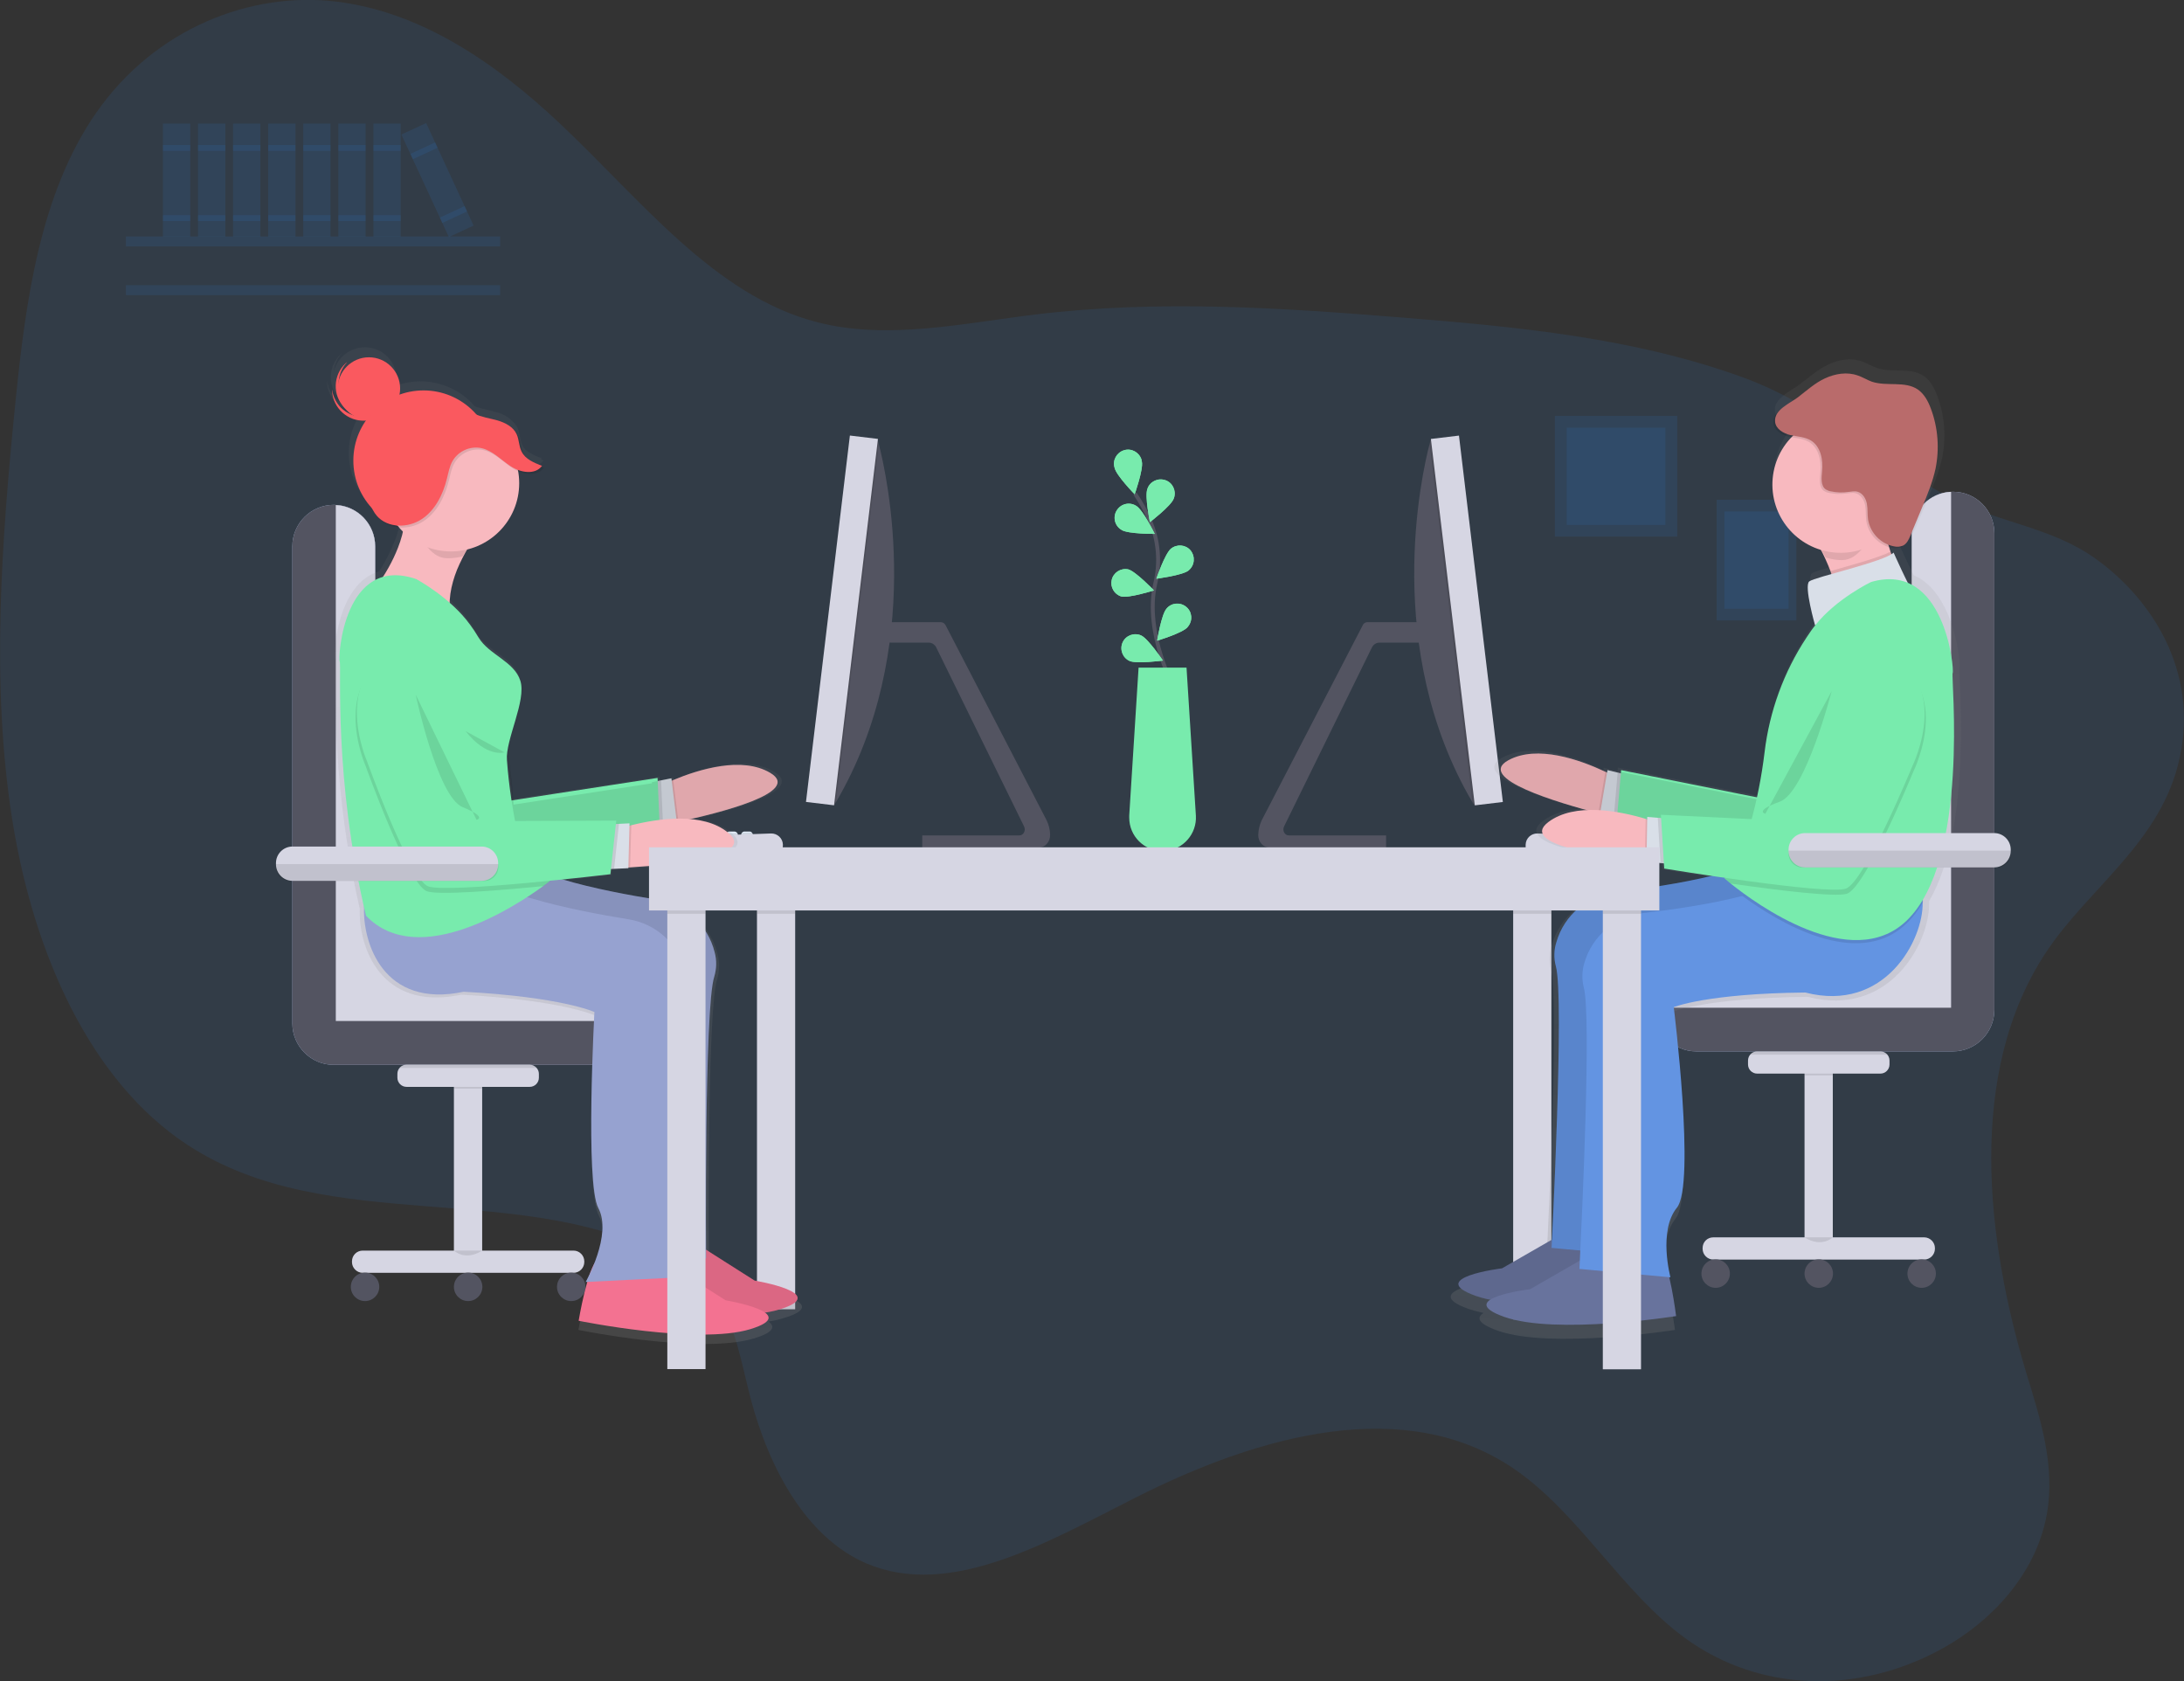 <?xml version="1.0" encoding="utf-8"?>
<!-- Generator: Adobe Illustrator 24.0.1, SVG Export Plug-In . SVG Version: 6.00 Build 0)  -->
<svg version="1.1" id="_x37_40546cb-34ca-4331-8221-ac3d3fc9ee67"
	 xmlns="http://www.w3.org/2000/svg" xmlns:xlink="http://www.w3.org/1999/xlink" x="0px" y="0px" viewBox="0 0 1120.6 862.5"
	 style="enable-background:new 0 0 1120.6 862.5;" xml:space="preserve">
<rect x="0" y="0" width="1120.6" height="862.5" fill="#333333" stroke="none"/>
<style type="text/css">
	.st0{opacity:0.1;fill:#3195FF;enable-background:new    ;}
	.st1{fill:#D6D6E3;}
	.st2{fill:#AEBEE1;}
	.st3{fill:#535461;}
	.st4{opacity:0.1;enable-background:new    ;}
	.st5{fill:#E3EDF9;}
	.st6{fill:url(#SVGID_1_);}
	.st7{fill:#F8B9BF;}
	.st8{fill:#D9DFE8;}
	.st9{fill:#78EBAD;}
	.st10{opacity:0.1;}
	.st11{fill:#68739D;}
	.st12{fill:#6394E2;}
	.st13{fill:#B96B6B;}
	.st14{fill:none;stroke:#535461;stroke-width:2;stroke-miterlimit:10;}
	.st15{fill:url(#SVGID_2_);}
	.st16{fill:#FA595F;}
	.st17{fill:#F37291;}
	.st18{fill:#96A2D0;}
</style>
<title>co-working</title>
<path class="st0" d="M1050,488.3c-41.3,62.1-30.8,148.4-10.1,216.8c7,22.9,14.9,47.1,10.2,72.4c-5.8,30.9-29.2,54.8-53.2,68.1
	c-43.8,24.3-94.6,22.3-132.3-5.2c-32.6-23.8-54.7-64.4-88-87c-55.6-37.7-129.8-17.5-193.9,14.9c-45.3,22.9-95.1,52.1-138.1,33.8
	c-30.2-12.9-49.8-47.6-59.6-85.2c-4.7-18.1-7.8-37.8-17.8-51.8c-6-8.3-14-14-22.3-18.6c-75.7-42.7-175.6-11.1-248.8-59.2
	c-49.4-32.4-78.8-97.5-89.8-166.7S0.7,277.9,8,205.5C13.2,154.1,20.7,99,49.4,57.8c30.4-43.6,79.6-62.2,123-57S254,32,287.2,63.3
	c41.5,39,79.4,88.5,132.1,102c35.9,9.3,74.6,0.6,112.3-4c63.1-7.6,125.6-3.4,187.7,1.6c59.5,4.8,119.3,10.4,175.2,30.8
	c39.5,14.4,70.3,43.1,107.4,62.2c24.2,12.5,51.1,14.6,73.7,31c27.9,20.1,52.5,56.7,42.8,101.8C1109.3,431.7,1071.9,455.3,1050,488.3
	z"/>
<rect x="880.8" y="256.4" class="st0" width="40.9" height="61.9"/>
<rect x="884.8" y="262.4" class="st0" width="32.9" height="49.9"/>
<rect x="797.8" y="213.4" class="st0" width="62.8" height="61.9"/>
<rect x="803.9" y="219.4" class="st0" width="50.6" height="49.9"/>
<rect x="64.6" y="121.3" class="st0" width="192" height="5.1"/>
<rect x="64.6" y="146.3" class="st0" width="192" height="5.1"/>
<rect x="388.4" y="452.6" class="st1" width="19.6" height="219.1"/>
<path class="st2" d="M980.8,475.6V273.5c0-11.7,9.5-21.2,21.3-21.2l0,0c11.7,0,21.2,9.5,21.2,21.2v244.6c0,11.7-9.5,21.3-21.3,21.3
	l0,0H870.4c-11.7,0-21.3-9.5-21.3-21.3l0,0l0,0c0-11.7,9.5-21.3,21.3-21.3l0,0h89.2C971.3,496.9,980.8,487.4,980.8,475.6z"/>
<path class="st3" d="M980.8,475.6V273.5c0-11.7,9.5-21.2,21.3-21.2l0,0c11.7,0,21.2,9.5,21.2,21.2v244.6c0,11.7-9.5,21.3-21.3,21.3
	l0,0H870.4c-11.7,0-21.3-9.5-21.3-21.3l0,0l0,0c0-11.7,9.5-21.3,21.3-21.3l0,0h89.2C971.3,496.9,980.8,487.4,980.8,475.6z"/>
<path class="st1" d="M849.2,517c0.6-11.3,9.9-20.1,21.2-20.1h89.2c11.7,0,21.3-9.5,21.3-21.3l0,0V273.5c0-11.3,8.9-20.7,20.2-21.2
	V517H849.2z"/>
<path class="st2" d="M192.5,482.5V280.3c0-11.7-9.5-21.2-21.2-21.3l0,0c-11.7,0-21.3,9.5-21.3,21.3V525c0,11.7,9.5,21.3,21.2,21.3
	c0,0,0,0,0.1,0h131.6c11.7,0,21.3-9.5,21.3-21.3l0,0c0-11.7-9.5-21.3-21.3-21.3h-89.1C202,503.8,192.5,494.3,192.5,482.5
	C192.5,482.5,192.5,482.5,192.5,482.5z"/>
<path class="st3" d="M192.5,482.5V280.3c0-11.7-9.5-21.2-21.2-21.3l0,0c-11.7,0-21.3,9.5-21.3,21.3V525c0,11.7,9.5,21.3,21.2,21.3
	c0,0,0,0,0.1,0h131.6c11.7,0,21.3-9.5,21.3-21.3l0,0c0-11.7-9.5-21.3-21.3-21.3h-89.1C202,503.8,192.5,494.3,192.5,482.5
	C192.5,482.5,192.5,482.5,192.5,482.5z"/>
<path class="st1" d="M324.1,523.8c-0.6-11.3-9.9-20.1-21.2-20.1h-89.1c-11.7,0-21.3-9.5-21.3-21.2c0,0,0,0,0,0V280.3
	c0-11.3-8.9-20.7-20.2-21.2v264.7H324.1z"/>
<rect x="776.4" y="452.6" class="st1" width="19.6" height="224.3"/>
<rect x="388.4" y="452.6" class="st4" width="19.6" height="16.2"/>
<rect x="776.4" y="452.6" class="st4" width="19.6" height="16.2"/>
<path class="st4" d="M458.5,319.2c-0.3,3.5-0.7,7-1.2,10.5h-2.8v-10.5H458.5z"/>
<path class="st3" d="M538.8,428.3c0.1,3.5-2.5,6.5-5.7,6.5h-59.9v-6.2h49.8c2.2,0,3.5-2.6,2.4-4.7L480.3,332c-0.7-1.3-2-2.2-3.5-2.3
	h-22.3v-10.5h28.2c1,0,2,0.6,2.5,1.6l51.8,100C538.1,423.1,538.8,425.7,538.8,428.3z"/>
<path class="st3" d="M428.9,411.6l-0.8,1.4l-7.7-5.1l23.7-182.5h6.1c0,0,0.3,0.8,0.7,2.4C455,243.6,475.1,332.9,428.9,411.6z"/>
<path class="st4" d="M450.9,227.8l-22,183.8l-0.8,1.4l-7.7-5.1l23.7-182.5h6.1C450.2,225.4,450.5,226.3,450.9,227.8z"/>
<rect x="337.3" y="311.1" transform="matrix(0.119 -0.993 0.993 0.119 64.48 709.339)" class="st1" width="189.3" height="14.5"/>
<path class="st5" d="M364.1,428.3c0,0.9-0.8,1.7-1.7,1.7h-2.6c-0.9,0-1.7-0.8-1.7-1.7c0-0.1,0-0.1,0-0.2c0.1-0.9,0.8-1.5,1.7-1.5
	h2.6c0.8,0,1.5,0.5,1.6,1.3C364.1,428.1,364.1,428.2,364.1,428.3z"/>
<path class="st5" d="M371.8,428.3c0,0.9-0.8,1.7-1.7,1.7h-2.6c-0.9,0-1.7-0.8-1.7-1.7c0-0.2,0-0.3,0.1-0.5c0.1-0.3,0.2-0.5,0.4-0.7
	c0.3-0.3,0.7-0.5,1.2-0.5h2.6c0.7,0,1.3,0.4,1.6,1C371.7,427.9,371.8,428.1,371.8,428.3z"/>
<path class="st5" d="M378.6,428.3c0,0.9-0.8,1.7-1.7,1.7h-2.6c-0.9,0-1.7-0.8-1.7-1.7c0-0.2,0-0.5,0.1-0.7c0.3-0.6,0.9-1,1.5-1h2.6
	C377.8,426.6,378.6,427.4,378.6,428.3C378.6,428.3,378.6,428.3,378.6,428.3L378.6,428.3z"/>
<path class="st5" d="M386.3,428.3c0,0.9-0.8,1.7-1.7,1.7H382c-0.9,0-1.7-0.8-1.7-1.7c0-0.4,0.1-0.7,0.3-1l0.2-0.2
	c0.3-0.3,0.7-0.5,1.2-0.5h2.6c0.5,0,0.9,0.2,1.2,0.5C386.1,427.5,386.3,427.9,386.3,428.3z"/>
<path class="st4" d="M364.1,427.9c0,0.1,0.1,0.3,0,0.4c0,0.9-0.8,1.7-1.7,1.7h-2.6c-0.9,0-1.7-0.8-1.7-1.7c0-0.1,0-0.1,0-0.2
	L364.1,427.9z"/>
<path class="st4" d="M371.7,427.7c0.1,0.2,0.1,0.4,0.1,0.7c0,0.9-0.8,1.7-1.7,1.7h-2.6c-0.9,0-1.7-0.8-1.7-1.7c0-0.2,0-0.3,0.1-0.5
	L371.7,427.7z"/>
<path class="st4" d="M378.4,427.4c0.2,0.3,0.3,0.6,0.3,0.9c0,0.9-0.8,1.7-1.7,1.7h-2.6c-0.9,0-1.7-0.8-1.7-1.7c0-0.2,0-0.5,0.1-0.7
	L378.4,427.4z"/>
<path class="st4" d="M386.3,428.3c0,0.9-0.8,1.7-1.7,1.7H382c-0.9,0-1.7-0.8-1.7-1.7c0-0.4,0.1-0.7,0.3-1l5.2-0.2
	C386.1,427.5,386.3,427.9,386.3,428.3z"/>
<path class="st1" d="M401.6,435.2h-49.4v-2.3c0-2.1,1.6-3.8,3.7-3.9l39.7-1.4c3.2-0.1,6,2.4,6.1,5.7c0,0.1,0,0.1,0,0.2L401.6,435.2z
	"/>
<path class="st3" d="M645.6,428.3c-0.1,3.5,2.5,6.5,5.7,6.5h59.9v-6.2h-49.9c-2.2,0-3.5-2.6-2.4-4.7L704,332c0.7-1.3,2-2.2,3.5-2.3
	h22.3v-10.5h-28.2c-1,0-2,0.6-2.4,1.6l-51.8,100C646.3,423.1,645.7,425.6,645.6,428.3z"/>
<path class="st3" d="M755.5,411.6l0.8,1.4l7.7-5.1l-23.7-182.5h-6.1c0,0-0.3,0.8-0.7,2.4C729.4,243.6,709.3,332.9,755.5,411.6z"/>
<path class="st4" d="M733.5,227.8l22,183.8l0.8,1.4l7.7-5.1l-23.7-182.5h-6.1C734.2,225.4,733.9,226.3,733.5,227.8z"/>
<rect x="745.3" y="223.7" transform="matrix(0.993 -0.119 0.119 0.993 -32.515 91.752)" class="st1" width="14.5" height="189.3"/>
<path class="st5" d="M820.3,428.3c0,0.9,0.8,1.7,1.7,1.7h2.6c0.9,0,1.7-0.8,1.7-1.7l0,0c0-0.1,0-0.1,0-0.2c-0.1-0.9-0.8-1.5-1.7-1.5
	H822c-0.8,0-1.5,0.5-1.7,1.3C820.3,428.1,820.3,428.2,820.3,428.3z"/>
<path class="st5" d="M812.6,428.3c0,0.9,0.8,1.7,1.7,1.7h2.6c0.9,0,1.7-0.8,1.7-1.7l0,0c0-0.2,0-0.3-0.1-0.5
	c-0.1-0.3-0.2-0.5-0.4-0.7c-0.3-0.3-0.7-0.5-1.2-0.5h-2.6c-0.7,0-1.3,0.4-1.6,1C812.6,427.9,812.6,428.1,812.6,428.3z"/>
<path class="st5" d="M805.8,428.3c0,0.9,0.8,1.7,1.7,1.7h2.6c0.9,0,1.7-0.8,1.7-1.7l0,0c0-0.2,0-0.5-0.2-0.7c-0.3-0.6-0.9-1-1.5-1
	h-2.6C806.6,426.6,805.8,427.4,805.8,428.3C805.8,428.3,805.8,428.3,805.8,428.3L805.8,428.3z"/>
<path class="st5" d="M798.1,428.3c0,0.9,0.8,1.7,1.7,1.7h2.6c0.9,0,1.7-0.8,1.7-1.7c0-0.4-0.1-0.7-0.3-1l-0.2-0.2
	c-0.3-0.3-0.7-0.5-1.2-0.5h-2.6c-0.5,0-0.9,0.2-1.2,0.5C798.3,427.5,798.1,427.9,798.1,428.3z"/>
<path class="st4" d="M820.3,427.9c0,0.1-0.1,0.3,0,0.4c0,0.9,0.8,1.7,1.7,1.7h2.6c0.9,0,1.7-0.8,1.7-1.7l0,0c0-0.1,0-0.1,0-0.2
	L820.3,427.9z"/>
<path class="st4" d="M812.8,427.7c-0.1,0.2-0.1,0.4-0.1,0.7c0,0.9,0.8,1.7,1.7,1.7h2.6c0.9,0,1.7-0.8,1.7-1.7l0,0
	c0-0.2,0-0.3-0.1-0.5L812.8,427.7z"/>
<path class="st4" d="M806.1,427.4c-0.2,0.3-0.3,0.6-0.3,0.9c0,0.9,0.8,1.7,1.7,1.7h2.6c0.9,0,1.7-0.8,1.7-1.7l0,0
	c0-0.2,0-0.5-0.2-0.7L806.1,427.4z"/>
<path class="st4" d="M798.1,428.3c0,0.9,0.8,1.7,1.7,1.7h2.6c0.9,0,1.7-0.8,1.7-1.7c0-0.4-0.1-0.7-0.3-1l-5.2-0.2
	C798.3,427.5,798.1,427.9,798.1,428.3z"/>
<path class="st1" d="M782.8,435.2h49.5v-2.3c0-2.1-1.6-3.8-3.7-3.9l-39.7-1.4c-3.2-0.1-6,2.4-6.1,5.7c0,0.1,0,0.1,0,0.2L782.8,435.2
	z"/>
<linearGradient id="SVGID_1_" gradientUnits="userSpaceOnUse" x1="896.46" y1="108.859" x2="896.46" y2="623.669" gradientTransform="matrix(1 9.000000e-02 9.000000e-02 -1 -46.86 721.74)">
	<stop  offset="0" style="stop-color:#808080;stop-opacity:0.25"/>
	<stop  offset="0.54" style="stop-color:#808080;stop-opacity:0.12"/>
	<stop  offset="1" style="stop-color:#808080;stop-opacity:0.1"/>
</linearGradient>
<path class="st6" d="M989.8,462.3c23.1-39.1,14.7-118.1,15.6-119.6c0.8-1.3-2.3-38.5-23.5-47.6c-3.8-7.6-7.6-16.1-7.6-16.1
	c-0.4,0.3-0.8,0.7-1.2,0.9c-0.2-0.5-0.3-0.9-0.5-1.4c-0.3-0.8-0.5-1.6-0.8-2.4c0.6,0.2,1.2,0.3,1.8,0.5c1.6,0.4,3.3,0.2,4.8-0.4
	c0.5-0.3,1-0.6,1.4-1.1c1.7-1.1,2.6-3.1,3.4-5l6.2-14.8c2.8-6.7,5.6-13.4,7.1-20.4c2.2-10.6,1.3-21.7-2.5-31.9
	c-1.5-3.9-3.5-7.8-6.9-10.1c-6.9-4.7-16.4-1.4-24.3-4.2c-2.6-0.9-4.9-2.4-7.5-3.3c-5.6-2-11.9-0.9-17.2,1.6s-9.7,6.4-14.4,10
	c-2.3,1.8-6,3.6-8.7,6c-2.6,2.1-4.7,4.6-4.3,7.8c0.4,3.8,4.4,6,8.1,6.9c0.6,0.1,1.2,0.3,1.9,0.4c-14,14.1-13.8,36.9,0.3,50.9
	c4.2,4.2,9.4,7.2,15,8.9c1.9,3.5,3.5,7.2,4.9,10.9c0.2,0.5,0.4,1,0.5,1.5c-6.1,1.7-10.8,3.1-11.8,3.9c-2.9,2.4,3.1,23.2,3.1,23.2
	c-1.5,1.9-3.1,4.1-4.7,6.5c-12,18.2-19.6,38.9-22.2,60.6c-1,7.9-2.3,16-4,23.7l-71.7-14.4l-0.2,1.8l-1.7-0.4l0,0l-5.4-1.3l-0.2,1.2
	l-0.8-0.4c-13.3-6.3-35.8-14.2-51-6c-16,8.6,18.6,20.1,40.8,26.2c-7.4,0.4-14.4,2.1-20,6.3c-16.1,12.1,29.5,18.4,51,20.6l0.9,0.1
	v0.5l7.5,0.7l1.8,0.2l0.2,2.7c0,0,10.7,1.8,25,3.9c-16.3,4.1-36.4,6.9-50.4,8.5c-14.8,1.7-27.4,12.1-31.4,26.5
	c-1.3,4.1-1.4,8.5-0.4,12.7c4.2,14.5-0.9,121.4-2.1,144.4L767.4,657c0,0-41,5-13.7,14.6c2.5,0.8,5,1.5,7.5,2
	c-3.6,2.3-3.3,5.3,7.3,9.1c27.3,9.6,90.9-0.4,90.9-0.4s-1.4-11.3-3.7-20.6l0.7,0.1c0,0-6.6-24.4,3.4-36.7s-1.7-106-1.7-106
	s17.4-7.2,69.5-7.7c42,10.8,62.5-27.8,62.2-47.8C989.8,463.1,989.8,462.7,989.8,462.3z"/>
<path class="st7" d="M834.5,401.6l-4.5,18c0,0-4-0.9-10-2.4c-20.3-5.3-63.2-17.9-46-27.2c14.8-8,36.6-0.2,49.6,5.9
	c4.7,2.2,8.3,4.2,9.9,5.2C834.2,401.4,834.5,401.6,834.5,401.6z"/>
<path class="st4" d="M833.3,406.7l-3.2,13c0,0-4-0.9-10-2.4l3.6-21.3c4.7,2.2,8.3,4.2,9.9,5.2L833.3,406.7z"/>
<polygon class="st8" points="833.3,420.9 820.9,417.9 824.8,395.1 834.7,397.5 "/>
<polygon class="st4" points="833.3,420.9 828,419.6 830,396.4 834.7,397.5 "/>
<path class="st9" d="M953.1,326.7c0,0-23.8-13.8-34.4,25.8s-11.6,57.7-11.6,57.7l-75.3-15.1l-2.4,27.5c0,0,80.5,26,90.7,24.1
	s43-57,43-57S992.9,347,953.1,326.7z"/>
<g class="st10">
	<path d="M834.5,401.6l-4.5,18c0,0-4-0.9-10-2.4c-20.3-5.3-63.2-17.9-46-27.2c14.8-8,36.6-0.2,49.6,5.9c4.7,2.2,8.3,4.2,9.9,5.2
		C834.2,401.4,834.5,401.6,834.5,401.6z"/>
	<path class="st4" d="M833.3,406.7l-3.2,13c0,0-4-0.9-10-2.4l3.6-21.3c4.7,2.2,8.3,4.2,9.9,5.2L833.3,406.7z"/>
	<polygon points="833.3,420.9 820.9,417.9 824.8,395.1 834.7,397.5 	"/>
	<polygon class="st4" points="833.3,420.9 828,419.6 830,396.4 834.7,397.5 	"/>
	<path d="M953.1,327.7c0,0-23.8-13.8-34.4,25.8s-11.6,57.7-11.6,57.7l-75.3-15.1l-2.4,27.5c0,0,80.5,26,90.7,24.1s43-57,43-57
		S992.9,348,953.1,327.7z"/>
</g>
<path class="st11" d="M801.5,633l-30.8,17.7c0,0-39.8,4.9-13.3,14.2s88.2-0.4,88.2-0.4s-3.4-27.7-8.2-31.6S801.5,633,801.5,633z"/>
<path class="st12" d="M921.3,434.3c0,0-15.3,8-42.5,14.9c-15.9,4-35.9,6.8-49.7,8.5c-14.4,1.6-26.5,11.7-30.5,25.6
	c-1.3,4-1.4,8.3-0.3,12.4c4.5,15.8-2.2,144.5-2.2,144.5l46.7,4.3c0,0-6.4-23.7,3.3-35.7s-1.6-102.9-1.6-102.9s16.9-7,67.5-7.5
	c46.8,12,66.1-39.3,58.9-53.6S921.3,434.3,921.3,434.3z"/>
<g class="st10">
	<path d="M801.5,633l-30.8,17.7c0,0-39.8,4.9-13.3,14.2s88.2-0.4,88.2-0.4s-3.4-27.7-8.2-31.6S801.5,633,801.5,633z"/>
	<path d="M921.3,434.3c0,0-15.3,8-42.5,14.9c-15.9,4-35.9,6.8-49.7,8.5c-14.4,1.6-26.5,11.7-30.5,25.6c-1.3,4-1.4,8.3-0.3,12.4
		c4.5,15.8-2.2,144.5-2.2,144.5l46.7,4.3c0,0-6.4-23.7,3.3-35.7s-1.6-102.9-1.6-102.9s16.9-7,67.5-7.5c46.8,12,66.1-39.3,58.9-53.6
		S921.3,434.3,921.3,434.3z"/>
</g>
<path class="st11" d="M815.9,643.7l-30.8,17.7c0,0-39.8,4.8-13.3,14.2s88.2-0.4,88.2-0.4s-3.4-27.7-8.2-31.6
	S815.9,643.7,815.9,643.7z"/>
<path class="st12" d="M926.3,509.2c-50.6,0.5-67.5,7.5-67.5,7.5s11.3,91,1.6,102.9s-3.3,35.7-3.3,35.7l-46.7-4.3
	c0,0,0.1-1.5,0.2-4.2c1.1-22.4,6-126.2,2-140.3c-1-4.1-0.9-8.4,0.3-12.4c4-14,16.1-24.1,30.5-25.7c13.8-1.6,33.7-4.4,49.6-8.5
	l0.8-0.2c26.7-6.9,41.7-14.7,41.7-14.7s42.3-3.8,49.5,10.6c1,2.3,1.5,4.8,1.5,7.3C987,482.2,967.1,519.7,926.3,509.2z"/>
<path class="st7" d="M855.9,424.1l-1.7,18.5c0,0-4.1-0.3-10.2-0.9c-20.9-2.2-65.1-8.3-49.5-20c13.5-10.1,36.2-5.7,49.9-1.6
	c5,1.5,8.8,3,10.5,3.6C855.5,423.9,855.9,424.1,855.9,424.1z"/>
<path class="st7" d="M980.1,303.1c0,0-6.3,4.9-13.9,10.3c-8.4,1.9-18.1,3.5-25.2,4.5c2.5-8,1-17-1.8-24.9c-3.1-8.2-7.3-16-12.5-23.1
	l42.3-13.2c-3.3,8.4-1.8,18,1,26.3C972.4,290.1,975.9,296.9,980.1,303.1z"/>
<path class="st4" d="M855.4,429.3l-1.2,13.3c0,0-4.1-0.3-10.2-0.9l0.4-21.6c5,1.5,8.8,3,10.5,3.6L855.4,429.3z"/>
<polygon class="st8" points="857.5,443.3 844.8,442.1 845.2,419.1 855.4,420 "/>
<path class="st4" d="M980.1,303.1c0,0-6.3,4.9-13.9,10.3c-8.4,1.9-18.1,3.5-25.2,4.5c2.5-8,1-17-1.8-24.9c10.3-3,25.1-6.9,30.8-10
	C972.5,290.1,975.9,296.9,980.1,303.1z"/>
<path class="st8" d="M971.6,283.5c0,0,7.1,16.1,11.5,23.3s-51.8,14-51.8,14s-5.8-20.2-3-22.5S966.9,288.2,971.6,283.5z"/>
<path class="st4" d="M986.7,462.8c-2.4,4.2-5.3,8-8.8,11.3c-24.9,23.6-65.6-1-84-14.5c26.7-6.9,41.7-14.7,41.7-14.7
	s42.3-3.8,49.5,10.6C986.2,457.8,986.8,460.3,986.7,462.8z"/>
<path class="st9" d="M978.1,472.5c-28.3,26.8-77-8.7-90.1-19.2c-2.1-1.7-3.3-2.8-3.3-2.8c5.2-4.9,9.8-15.2,13.4-27.8
	c3.4-12.1,5.8-24.4,7.3-36.8c2.5-21,9.9-41.2,21.5-58.8c1.5-2.3,3-4.5,4.5-6.3c10.7-13.6,28.6-22.2,28.6-22.2
	c37.8-11.1,42.9,45.1,41.9,46.7S1011,441.3,978.1,472.5z"/>
<path class="st4" d="M981.8,395.7c0,0-24.3,59.4-34.1,62.8c-5.6,1.9-35.3-1.7-59.7-5.2c-2.1-1.7-3.3-2.8-3.3-2.8
	c5.2-4.9,9.8-15.2,13.4-27.8l31.5,1.5c0,0-1.8-18.1,2.9-58.8s30.2-30.6,30.2-30.6C1005,349.1,981.8,395.7,981.8,395.7z"/>
<polygon class="st4" points="857.5,443.3 852,442.8 850.6,419.6 855.4,420 "/>
<path class="st9" d="M962,332.3c0,0-25.6-10.1-30.2,30.6s-2.9,58.8-2.9,58.8l-76.7-3.7l1.7,27.6c0,0,83.5,13.7,93.2,10.3
	s34.1-62.8,34.1-62.8S1004.3,346.4,962,332.3z"/>
<path class="st4" d="M963.7,272c-1.1-6.1,5.2-6,7.5-11.7l-42.3,13.2c2.9,3.9,5.6,8.1,7.8,12.5c2.2,0.7,4.4,1.1,6.7,1.3
	C953.5,288.3,956.7,278.3,963.7,272z"/>
<ellipse transform="matrix(9.202298e-02 -0.996 0.996 9.202298e-02 609.706 1166.33)" class="st7" cx="944.4" cy="248.8" rx="35" ry="35"/>
<path class="st4" d="M909.9,217.3c0.4,3.6,4.3,5.9,7.8,6.7s7.4,0.9,10.6,2.8c5,3.1,6.3,9.9,5.7,15.8c-0.3,3.3-0.8,7.4,1.9,9.3
	c0.9,0.5,1.8,0.9,2.8,1c2.8,0.6,5.7,0.7,8.6,0.3c1.7-0.2,3.4-0.6,5-0.1c2.6,0.8,4.2,3.5,4.7,6.2s0.2,5.5,0.6,8.1
	c1.2,6.9,6.5,12.4,13.3,13.7c1.6,0.4,3.2,0.2,4.7-0.4c1.9-1,2.9-3.1,3.7-5.1l6-14.4c2.7-6.5,5.4-13,6.9-19.9
	c2.1-10.3,1.3-21.1-2.4-30.9c-1.4-3.8-3.4-7.5-6.7-9.8c-6.7-4.5-16-1.4-23.6-4c-2.5-0.9-4.8-2.4-7.3-3.2c-5.4-1.9-11.5-0.9-16.7,1.5
	s-9.4,6.3-14,9.8C917.6,207.7,909.1,211,909.9,217.3z"/>
<path class="st13" d="M910.8,216.5c0.4,3.6,4.3,5.9,7.8,6.7s7.4,0.9,10.6,2.8c5,3.1,6.3,9.9,5.7,15.8c-0.3,3.3-0.8,7.4,1.9,9.3
	c0.9,0.5,1.8,0.9,2.8,1c2.8,0.6,5.7,0.7,8.6,0.3c1.7-0.2,3.4-0.6,5-0.1c2.6,0.8,4.2,3.5,4.7,6.2c0.5,2.7,0.2,5.5,0.6,8.1
	c1.2,6.9,6.5,12.4,13.3,13.7c1.6,0.4,3.2,0.2,4.7-0.4c1.9-1,2.9-3.1,3.7-5.1l6-14.4c2.7-6.5,5.4-13,6.9-19.9
	c2.1-10.3,1.3-21.1-2.4-30.9c-1.4-3.8-3.4-7.5-6.7-9.8c-6.7-4.5-16-1.4-23.6-4c-2.5-0.9-4.8-2.4-7.3-3.2c-5.4-1.9-11.5-0.9-16.7,1.5
	s-9.4,6.3-14,9.8C918.5,206.9,910.1,210.2,910.8,216.5z"/>
<path class="st4" d="M939.8,354.6c0,0-13.3,51.9-26.6,56.7s-7.4,6.2-7.4,6.2"/>
<rect x="925.9" y="544.6" class="st1" width="14.5" height="95.4"/>
<rect x="925.9" y="544.6" class="st4" width="14.5" height="7.1"/>
<path class="st1" d="M896.9,544.1v2c0,2.6,2.1,4.7,4.7,4.7l0,0h63.2c2.6,0,4.7-2.1,4.7-4.7l0,0v-2c0-2.6-2.1-4.7-4.7-4.7l0,0h-63.2
	C899,539.4,896.9,541.5,896.9,544.1L896.9,544.1z"/>
<path class="st4" d="M898,541.1h70.4c-0.9-1.1-2.2-1.7-3.6-1.7h-63.2C900.2,539.4,898.8,540,898,541.1z"/>
<path class="st1" d="M879.1,634.8h108.2c3,0,5.5,2.5,5.5,5.5v0.4c0,3-2.5,5.5-5.5,5.5H879.1c-3,0-5.5-2.5-5.5-5.5v-0.4
	C873.6,637.2,876,634.8,879.1,634.8z"/>
<circle class="st3" cx="986" cy="653.4" r="7.3"/>
<circle class="st3" cx="880.3" cy="653.4" r="7.3"/>
<circle class="st3" cx="933.2" cy="653.4" r="7.3"/>
<path class="st1" d="M926.2,427.4h97c4.7,0,8.5,3.8,8.5,8.5v0.6c0,4.7-3.8,8.5-8.5,8.5h-97c-4.7,0-8.5-3.8-8.5-8.5v-0.6
	C917.7,431.2,921.5,427.4,926.2,427.4z"/>
<path class="st4" d="M940.4,634.8c0,0-5.7,5.6-14.5,0"/>
<path class="st4" d="M1031.8,436.4v1.4c0,4-3.2,7.3-7.3,7.3H925c-4,0-7.3-3.2-7.3-7.3v-1.4H1031.8z"/>
<rect x="822.4" y="452.6" class="st1" width="19.6" height="249.9"/>
<rect x="822.4" y="452.6" class="st4" width="19.6" height="16.2"/>
<rect x="232.9" y="551.4" class="st1" width="14.5" height="95.4"/>
<rect x="232.9" y="551.4" class="st4" width="14.5" height="7.1"/>
<path class="st1" d="M276.5,550.9v2c0,2.6-2.1,4.7-4.7,4.7l0,0h-63.2c-2.6,0-4.7-2.1-4.7-4.7l0,0v-2c0-2.6,2.1-4.7,4.7-4.7h63.2
	C274.4,546.3,276.5,548.4,276.5,550.9L276.5,550.9L276.5,550.9z"/>
<path class="st4" d="M275.4,547.9H205c0.9-1.1,2.2-1.7,3.6-1.7h63.2C273.2,546.2,274.5,546.9,275.4,547.9z"/>
<path class="st1" d="M186.1,641.6h108.2c3,0,5.5,2.5,5.5,5.5v0.4c0,3-2.5,5.5-5.5,5.5H186.1c-3,0-5.5-2.5-5.5-5.5v-0.4
	C180.6,644,183.1,641.6,186.1,641.6z"/>
<circle class="st3" cx="187.3" cy="660.2" r="7.3"/>
<circle class="st3" cx="293.1" cy="660.2" r="7.3"/>
<circle class="st3" cx="240.2" cy="660.2" r="7.3"/>
<path class="st4" d="M232.9,641.6c0,0,5.7,5.6,14.5,0"/>
<path class="st14" d="M603.1,354.5c0,0-16.3-29.6-10.3-55.3c2.6-10.8,1.6-22.1-2.8-32.2c-2.1-4.8-4.7-9.4-7.6-13.7"/>
<path class="st9" d="M585.9,236.9c0.8,3.9-3.7,16.7-3.7,16.7s-9.5-9.7-10.3-13.6c-1.2-3.8,1-7.8,4.8-9s7.8,1,9,4.8
	C585.7,236.2,585.8,236.6,585.9,236.9L585.9,236.9z"/>
<path class="st9" d="M602.2,255.9c-1.4,3.7-12.2,12-12.2,12s-2.7-13.3-1.3-17c1.2-3.8,5.3-5.8,9.1-4.6c3.8,1.2,5.8,5.3,4.6,9.1
	C602.4,255.5,602.3,255.7,602.2,255.9L602.2,255.9z"/>
<path class="st9" d="M609.8,292.7c-3.1,2.5-16.5,4.2-16.5,4.2s4.4-12.8,7.5-15.4c3.1-2.5,7.6-2.1,10.1,0.9
	C613.4,285.6,613,290.1,609.8,292.7C609.9,292.6,609.8,292.7,609.8,292.7z"/>
<path class="st9" d="M609.3,321.8c-2.6,3-15.6,6.9-15.6,6.9s2.2-13.4,4.8-16.4c2.5-3.1,7-3.5,10.1-1s3.5,7,1,10.1
	C609.4,321.6,609.3,321.7,609.3,321.8L609.3,321.8z"/>
<path class="st9" d="M575.5,271.9c3.4,2.1,17,2,17,2s-6-12.2-9.4-14.3c-3.3-2.2-7.8-1.3-10,2.1c-2.2,3.3-1.3,7.8,2.1,10
	C575.3,271.7,575.4,271.7,575.5,271.9L575.5,271.9z"/>
<path class="st9" d="M575.3,306c3.8,1,16.8-3.1,16.8-3.1s-9.4-9.8-13.2-10.8c-3.9-0.8-7.7,1.7-8.5,5.5
	C569.6,301.2,571.7,304.9,575.3,306z"/>
<path class="st9" d="M579.6,339.1c3.6,1.6,17.1-0.2,17.1-0.2s-7.6-11.3-11.2-12.9c-3.6-1.6-7.9,0-9.5,3.6S576,337.5,579.6,339.1
	L579.6,339.1z"/>
<path class="st9" d="M585.9,236.9c0.8,3.9-3.7,16.7-3.7,16.7s-9.5-9.7-10.3-13.6c-1.2-3.8,1-7.8,4.8-9s7.8,1,9,4.8
	C585.7,236.2,585.8,236.6,585.9,236.9L585.9,236.9z"/>
<path class="st9" d="M602.2,255.9c-1.4,3.7-12.2,12-12.2,12s-2.7-13.3-1.3-17c1.2-3.8,5.3-5.8,9.1-4.6c3.8,1.2,5.8,5.3,4.6,9.1
	C602.4,255.5,602.3,255.7,602.2,255.9L602.2,255.9z"/>
<path class="st9" d="M609.8,292.7c-3.1,2.5-16.5,4.2-16.5,4.2s4.4-12.8,7.5-15.4c3.1-2.5,7.6-2.1,10.1,0.9
	C613.4,285.6,613,290.1,609.8,292.7C609.9,292.6,609.8,292.7,609.8,292.7z"/>
<path class="st9" d="M609.3,321.8c-2.6,3-15.6,6.9-15.6,6.9s2.2-13.4,4.8-16.4c2.5-3.1,7-3.5,10.1-1s3.5,7,1,10.1
	C609.4,321.6,609.3,321.7,609.3,321.8L609.3,321.8z"/>
<path class="st9" d="M575.5,271.9c3.4,2.1,17,2,17,2s-6-12.2-9.4-14.3c-3.3-2.2-7.8-1.3-10,2.1c-2.2,3.3-1.3,7.8,2.1,10
	C575.3,271.7,575.4,271.7,575.5,271.9L575.5,271.9z"/>
<path class="st9" d="M575.3,306c3.8,1,16.8-3.1,16.8-3.1s-9.4-9.8-13.2-10.8c-3.9-0.8-7.7,1.7-8.5,5.5
	C569.6,301.2,571.7,304.9,575.3,306z"/>
<path class="st9" d="M579.6,339.1c3.6,1.6,17.1-0.2,17.1-0.2s-7.6-11.3-11.2-12.9c-3.6-1.6-7.9,0-9.5,3.6S576,337.5,579.6,339.1
	L579.6,339.1z"/>
<path class="st9" d="M596.5,436.6L596.5,436.6c-9.5,0-17.1-7.7-17.1-17.1c0-0.4,0-0.7,0-1.1l4.8-75.9h24.6l4.8,75.9
	c0.6,9.4-6.6,17.6-16,18.2C597.2,436.5,596.9,436.6,596.5,436.6z"/>
<rect x="83.6" y="63.4" class="st0" width="14" height="58"/>
<rect x="101.6" y="63.4" class="st0" width="14" height="58"/>
<rect x="119.6" y="63.4" class="st0" width="14" height="58"/>
<rect x="137.6" y="63.4" class="st0" width="14" height="58"/>
<rect x="173.6" y="63.4" class="st0" width="14" height="58"/>
<rect x="191.6" y="63.4" class="st0" width="14" height="58"/>
<rect x="83.6" y="74.4" class="st0" width="14" height="3"/>
<rect x="83.6" y="110.4" class="st0" width="14" height="3"/>
<rect x="101.6" y="74.4" class="st0" width="14" height="3"/>
<rect x="101.6" y="110.4" class="st0" width="14" height="3"/>
<rect x="119.6" y="74.4" class="st0" width="14" height="3"/>
<rect x="119.6" y="110.4" class="st0" width="14" height="3"/>
<rect x="137.6" y="74.4" class="st0" width="14" height="3"/>
<rect x="137.6" y="110.4" class="st0" width="14" height="3"/>
<rect x="155.6" y="74.4" class="st0" width="14" height="3"/>
<rect x="155.6" y="110.4" class="st0" width="14" height="3"/>
<rect x="173.6" y="74.4" class="st0" width="14" height="3"/>
<rect x="173.6" y="110.4" class="st0" width="14" height="3"/>
<rect x="191.6" y="74.4" class="st0" width="14" height="3"/>
<rect x="191.6" y="110.4" class="st0" width="14" height="3"/>
<rect x="155.6" y="63.4" class="st0" width="14" height="58"/>
<rect x="217.6" y="63.4" transform="matrix(0.907 -0.42 0.42 0.907 -18.042 102.899)" class="st0" width="14" height="58"/>
<rect x="210.7" y="75.9" transform="matrix(0.907 -0.42 0.42 0.907 -12.397 98.604)" class="st0" width="14" height="3"/>
<rect x="225.8" y="108.6" transform="matrix(0.907 -0.42 0.42 0.907 -24.721 107.976)" class="st0" width="14" height="3"/>
<linearGradient id="SVGID_2_" gradientUnits="userSpaceOnUse" x1="329.485" y1="153.587" x2="329.485" y2="665.115" gradientTransform="matrix(1 0 0 -1 -39.7 843.26)">
	<stop  offset="0" style="stop-color:#808080;stop-opacity:0.25"/>
	<stop  offset="0.54" style="stop-color:#808080;stop-opacity:0.12"/>
	<stop  offset="1" style="stop-color:#808080;stop-opacity:0.1"/>
</linearGradient>
<path class="st15" d="M389.1,661.5l-25.4-16.2c-0.1-22.8-0.5-128.8,4.3-143c1.2-4.1,1.3-8.5,0.2-12.6c-3.3-14.4-15.3-25.2-29.9-27.5
	c-13.8-2.2-33.6-5.9-49.5-10.6c14.2-1.5,24.9-2.7,24.9-2.7l0.3-2.6l9.1-0.4v-0.4l0.9,0c21.4-1.3,66.8-5.5,51.3-18.2
	c-5.3-4.3-12.2-6.4-19.5-7.1c22.3-5.1,57-14.9,41.5-24.2c-14.7-8.8-37.3-1.9-50.8,3.7l-0.8,0.4l-0.1-1.2l-5.4,1.1l0,0l-1.7,0.3
	l-0.1-1.8L262.9,410c-0.6-8.6-1.6-17.3-3.1-25.8c1.7-11.3,9.5-27.7,6.8-36.5c-3.2-10.2-16.4-13.6-22-22.8c-1.5-2.4-2.9-4.7-4.3-6.6
	c-3.1-4.2-6.7-8.1-10.6-11.5c0.2-5.9,1.6-11.8,3.9-17.3c1.5-3.7,3.3-7.2,5.3-10.6c18.3-4.5,29.8-22.5,26.4-41
	c4.8,2,10.6,2.3,13.6-1.7l-1.4-0.6c0.1-0.1,0.3-0.3,0.4-0.5c-2.9-1.1-6-2.4-8.3-4.4c-0.6-0.6-1.1-1.4-1.5-2.1
	c-1.4-2.8-1.2-6.2-2.5-9c-0.6-1.3-1.5-2.4-2.6-3.4c-2.3-2.4-5.2-4-8.5-4.8c-3.6-1.1-7.4-1.6-10.9-3c-9.6-11.2-25-15.5-39.1-11
	l-1.3,0.4c1.8-8.8-3.8-17.5-12.7-19.3c-8.6-1.8-17.1,3.6-19.2,12.1c0.3-3.6,1.9-7.1,4.4-9.7c-0.3,0.2-0.5,0.4-0.8,0.7
	c-6.6,6.2-6.9,16.5-0.7,23.1c0,0,0,0,0,0l0.3,0.3c1.2,1.4,2.5,2.6,4.1,3.6c-5.8-2.1-10-7.2-10.8-13.4c0,0.3,0,0.7,0,1
	c0.5,9,8.2,15.9,17.2,15.3c0,0,0.1,0,0.1,0l0.4-0.1l-0.2,0.3c-9.6,14.1-8.2,32.9,3.3,45.5c0.7,1.5,1.5,2.9,2.6,4.2
	c0.4,0.4,0.8,0.8,1.2,1.2c2.7,2.9,6.5,4.6,10.5,4.8c0.7,0.8,1.4,1.6,2.1,2.3c-0.7,2.8-1.5,5.6-2.6,8.2c-2.1,5.3-4.8,10.5-7.9,15.3
	c-21.6,6.1-23.5,42.8-22.7,44.2c0.9,1.7-3.2,59.3,12.8,128.8c-0.7,19.9,10.9,52.8,52.1,44.1c51.5,2.8,68.4,10.6,68.4,10.6
	s-4.9,89.6,2.1,102.6c4.4,8.2,1.3,20.2-2,28.6c-1.2,2.1-2.2,4.3-2.9,6.6c-1,2.1-1.7,3.4-1.7,3.4h0.7c-2.6,9.2-4.5,20.2-4.5,20.2
	s62.4,12.7,89.9,4.4c10.7-3.2,11.1-6.2,7.6-8.7c2.5-0.4,5.1-0.9,7.5-1.7C429.5,668.3,389.1,661.5,389.1,661.5z"/>
<path class="st16" d="M253.3,236.3c0,19.9-16.1,36-36,36s-36-16.1-36-36c0-19.9,16.1-36,36-36S253.3,216.4,253.3,236.3z"/>
<path class="st7" d="M334.4,405.4l3.6,18.2c0,0,4.1-0.7,10.1-2c20.5-4.4,63.9-15.1,47.1-25.1c-14.5-8.6-36.6-1.8-49.8,3.7
	c-4.8,2-8.5,3.9-10.1,4.7C334.7,405.2,334.4,405.4,334.4,405.4z"/>
<path class="st4" d="M335.4,410.5l2.6,13.1c0,0,4.1-0.7,10.1-2l-2.7-21.5c-4.8,2-8.5,3.9-10.1,4.7L335.4,410.5z"/>
<polygon class="st8" points="334.8,424.7 347.3,422.2 344.5,399.3 334.5,401.3 "/>
<polygon class="st4" points="334.8,424.7 340.2,423.6 339.2,400.4 334.5,401.3 "/>
<path class="st9" d="M219.2,325.3c0,0,24.4-12.7,33.3,27.3c8.9,40,9,58.2,9,58.2l75.9-11.7l1.2,27.6c0,0-81.6,22.4-91.6,20.1
	c-10-2.3-40.5-58.9-40.5-58.9S178.6,343.9,219.2,325.3z"/>
<g class="st10">
	<path d="M334.4,405.4l3.6,18.2c0,0,4.1-0.7,10.1-2c20.5-4.4,63.9-15.1,47.1-25.1c-14.5-8.6-36.6-1.8-49.8,3.7
		c-4.8,2-8.5,3.9-10.1,4.7C334.7,405.2,334.4,405.4,334.4,405.4z"/>
	<path class="st4" d="M335.4,410.5l2.6,13.1c0,0,4.1-0.7,10.1-2l-2.7-21.5c-4.8,2-8.5,3.9-10.1,4.7L335.4,410.5z"/>
	<polygon points="334.8,424.7 347.3,422.2 344.5,399.3 334.5,401.3 	"/>
	<polygon class="st4" points="334.8,424.7 340.2,423.6 339.2,400.4 334.5,401.3 	"/>
	<path d="M221.2,327.3c0,0,24.4-12.7,33.3,27.3c8.9,40,9,58.2,9,58.2l75.9-11.7l1.2,27.6c0,0-81.6,22.4-91.6,20.1
		c-10-2.3-40.5-58.9-40.5-58.9S180.6,345.9,221.2,327.3z"/>
</g>
<path class="st17" d="M357.3,638l29.9,19c0,0,39.6,6.6,12.7,14.8s-88.1-4.3-88.1-4.3s4.6-27.5,9.6-31.2S357.3,638,357.3,638z"/>
<path class="st18" d="M246.3,434.2c0,0,14.9,8.7,41.8,16.8c15.7,4.8,35.5,8.4,49.2,10.6c14.4,2.2,25.9,12.9,29.4,27
	c1.1,4.1,1,8.3-0.2,12.4c-5.2,15.6-4.2,144.5-4.2,144.5l-46.8,2.3c0,0,7.4-23.4-1.7-35.8s6.2-102.7,6.2-102.7s-16.6-7.7-67.1-10.4
	c-47.3,10-64.3-42.1-56.5-56.2S246.3,434.2,246.3,434.2z"/>
<g class="st10">
	<path d="M357.3,638l29.9,19c0,0,39.6,6.6,12.7,14.8s-88.1-4.3-88.1-4.3s4.6-27.5,9.6-31.2S357.3,638,357.3,638z"/>
	<path d="M246.3,434.2c0,0,14.9,8.7,41.8,16.8c15.7,4.8,35.5,8.4,49.2,10.6c14.4,2.2,25.9,12.9,29.4,27c1.1,4.1,1,8.3-0.2,12.4
		c-5.2,15.6-4.2,144.5-4.2,144.5l-46.8,2.3c0,0,7.4-23.4-1.7-35.8s6.2-102.7,6.2-102.7s-16.6-7.7-67.1-10.4
		c-47.3,10-64.3-42.1-56.5-56.2S246.3,434.2,246.3,434.2z"/>
</g>
<path class="st17" d="M342.4,648.1l29.9,19c0,0,39.6,6.6,12.7,14.8s-88.1-4.3-88.1-4.3s4.6-27.5,9.6-31.2S342.4,648.1,342.4,648.1z"
	/>
<path class="st18" d="M237.9,508.8c50.5,2.7,67.1,10.4,67.1,10.4s-4.8,87.8,2,100.6c7.3,13.6-6.5,37.9-6.5,37.9l46.8-2.3
	c0,0,0-1.5,0-4.2c-0.1-22.4-0.5-126.3,4.2-140.2c1.2-4,1.3-8.3,0.2-12.4c-3.4-14.1-15-24.8-29.4-27c-13.7-2.2-33.5-5.9-49.2-10.6
	l-0.8-0.2c-26.4-8-41-16.5-41-16.5s-31.2-2.2-39,11.9c-1,1.8-5.3,5.4-5.5,8.3C185.8,483.8,196.8,517.5,237.9,508.8z"/>
<path class="st7" d="M312.1,426.9l0.9,18.6c0,0,4.1-0.1,10.3-0.5c21-1.3,65.5-5.4,50.3-17.8c-13-10.7-35.9-7.3-49.8-3.8
	c-5.1,1.3-9,2.6-10.7,3.2C312.5,426.7,312.1,426.9,312.1,426.9z"/>
<path class="st7" d="M193.3,300.6c0,0,6,5.2,13.4,10.9c8.3,2.3,18,4.3,24.9,5.6c-2.1-8.1-0.2-17,2.9-24.8c3.4-8.1,8-15.7,13.6-22.5
	l-41.7-15.1c2.9,8.6,1,18.1-2.2,26.3C201.5,287.9,197.8,294.5,193.3,300.6z"/>
<path class="st4" d="M312.4,432.1l0.6,13.3c0,0,4.1-0.1,10.3-0.5l0.6-21.6c-5.1,1.3-9,2.6-10.7,3.2L312.4,432.1z"/>
<polygon class="st8" points="309.6,446 322.4,445.4 323,422.4 312.8,422.9 "/>
<path class="st9" d="M187.8,469.8c27,28.1,77.3-5.3,90.9-15.2c2.2-1.6,3.4-2.6,3.4-2.6c-5-5.1-13-9.8-16.1-22.5
	c-2.9-13-4.9-26.2-5.9-39.5c-0.8-10.5,10.1-30.6,6.9-40.7S250.9,336,245.5,327c-1.4-2.4-2.9-4.6-4.3-6.5
	c-10.1-14-27.6-23.4-27.6-23.4c-37.3-12.8-40.3,40.6-39.3,42.3S171,399.7,187.8,469.8z"/>
<path class="st4" d="M187.6,393c0,0,21.7,60.4,31.3,64.2c5.5,2.2,35.4-0.2,59.9-2.6c2.2-1.6,3.4-2.6,3.4-2.6
	c-5-5.1-9.1-15.6-12.1-28.3l-31.5,0.1c0,0,2.5-18-0.3-58.9s-28.9-31.9-28.9-31.9C166.5,345.4,187.6,393,187.6,393z"/>
<polygon class="st4" points="309.6,446 315.1,445.8 317.6,422.6 312.8,422.9 "/>
<path class="st9" d="M210.2,330.5c0,0,26-8.9,28.9,31.9s0.3,58.9,0.3,58.9l76.8-0.3l-3,27.5c0,0-84,10-93.6,6.2
	s-31.3-64.2-31.3-64.2S167.2,342.8,210.2,330.5z"/>
<path class="st4" d="M211.1,270.3c1.4-6-5-6.2-7-12l41.7,15c-3.1,3.8-5.9,7.9-8.4,12.1c-2.2,0.6-4.5,0.9-6.8,1
	C220.5,286.9,217.8,276.8,211.1,270.3z"/>
<circle class="st7" cx="231.4" cy="247.9" r="35"/>
<path class="st4" d="M213.3,356.4c0,0,11.1,52.4,24.1,57.7s7.1,6.5,7.1,6.5"/>
<path class="st4" d="M258.9,386c0,0-9.2,2.9-20-10.9"/>
<circle class="st16" cx="189.3" cy="199.3" r="16"/>
<path class="st16" d="M178.1,207.7c-5.8-6.2-5.8-15.7,0-21.9c-0.3,0.2-0.5,0.4-0.8,0.6c-6.4,6.1-6.8,16.2-0.7,22.6
	c6.1,6.4,16.2,6.8,22.6,0.7l0,0c0.3-0.2,0.5-0.5,0.7-0.7C193.4,214.5,183.8,213.9,178.1,207.7z"/>
<path class="st16" d="M187.2,213.8c-8.4,0.5-15.8-5.6-16.8-14c0,0.3,0,0.7,0,1c0.6,8.8,8.2,15.5,17,15s15.5-8.2,15-17
	c0-0.3-0.1-0.7-0.1-1C202.2,206.2,195.6,213.2,187.2,213.8z"/>
<path class="st4" d="M244.3,213.2c3.7,1.8,8,2.4,12,3.5c4,1.2,8.1,3.3,9.8,7.1c1.3,2.8,1.1,6.1,2.5,8.8c1.9,4,6.4,5.8,10.5,7.4
	c-3.5,4.8-11.1,3.5-16.1,0.2s-9.2-8-15-9.3c-5.8-1.2-11.8,1.5-14.8,6.6c-1.6,2.8-2.1,6-2.9,9.1c-2,8.1-6,16.2-13,20.8
	s-17.4,4.6-22.9-1.7c-3.2-3.7-4.3-8.7-5.2-13.5c-0.5-2.2-0.8-4.5-0.8-6.8c0.3-5.7,4.1-10.6,8-14.9c4.6-5,9.4-9.8,14.2-14.6
	c4.2-4.1,9-11.1,15.3-11.6C233.2,203.8,238.3,210.3,244.3,213.2z"/>
<path class="st16" d="M243.3,212.2c3.7,1.8,8,2.4,12,3.5c4,1.2,8.1,3.3,9.8,7.1c1.3,2.8,1.1,6.1,2.5,8.8c1.9,4,6.4,5.8,10.5,7.4
	c-3.5,4.8-11.1,3.5-16.1,0.2s-9.2-8-15-9.3c-5.8-1.2-11.8,1.5-14.8,6.6c-1.6,2.8-2.1,6-2.9,9.1c-2,8.1-6,16.2-13,20.8
	s-17.4,4.6-22.9-1.7c-3.2-3.7-4.3-8.7-5.2-13.5c-0.5-2.2-0.8-4.5-0.8-6.8c0.3-5.7,4.1-10.6,8-14.9c4.6-5,9.4-9.8,14.2-14.6
	c4.2-4.1,9-11.1,15.3-11.6C232.2,202.8,237.3,209.3,243.3,212.2z"/>
<path class="st1" d="M150.1,434.3h97c4.7,0,8.5,3.8,8.5,8.5v0.6c0,4.7-3.8,8.5-8.5,8.5h-97c-4.7,0-8.5-3.8-8.5-8.5v-0.6
	C141.6,438.1,145.4,434.3,150.1,434.3z"/>
<path class="st4" d="M141.6,443.3v1.4c0,4,3.2,7.3,7.3,7.3h99.5c4,0,7.3-3.2,7.3-7.3v-1.4H141.6z"/>
<rect x="342.4" y="452.6" class="st1" width="19.6" height="249.8"/>
<rect x="342.4" y="452.6" class="st4" width="19.6" height="16.2"/>
<rect x="333" y="434.7" class="st1" width="518.4" height="32.4"/>
</svg>
